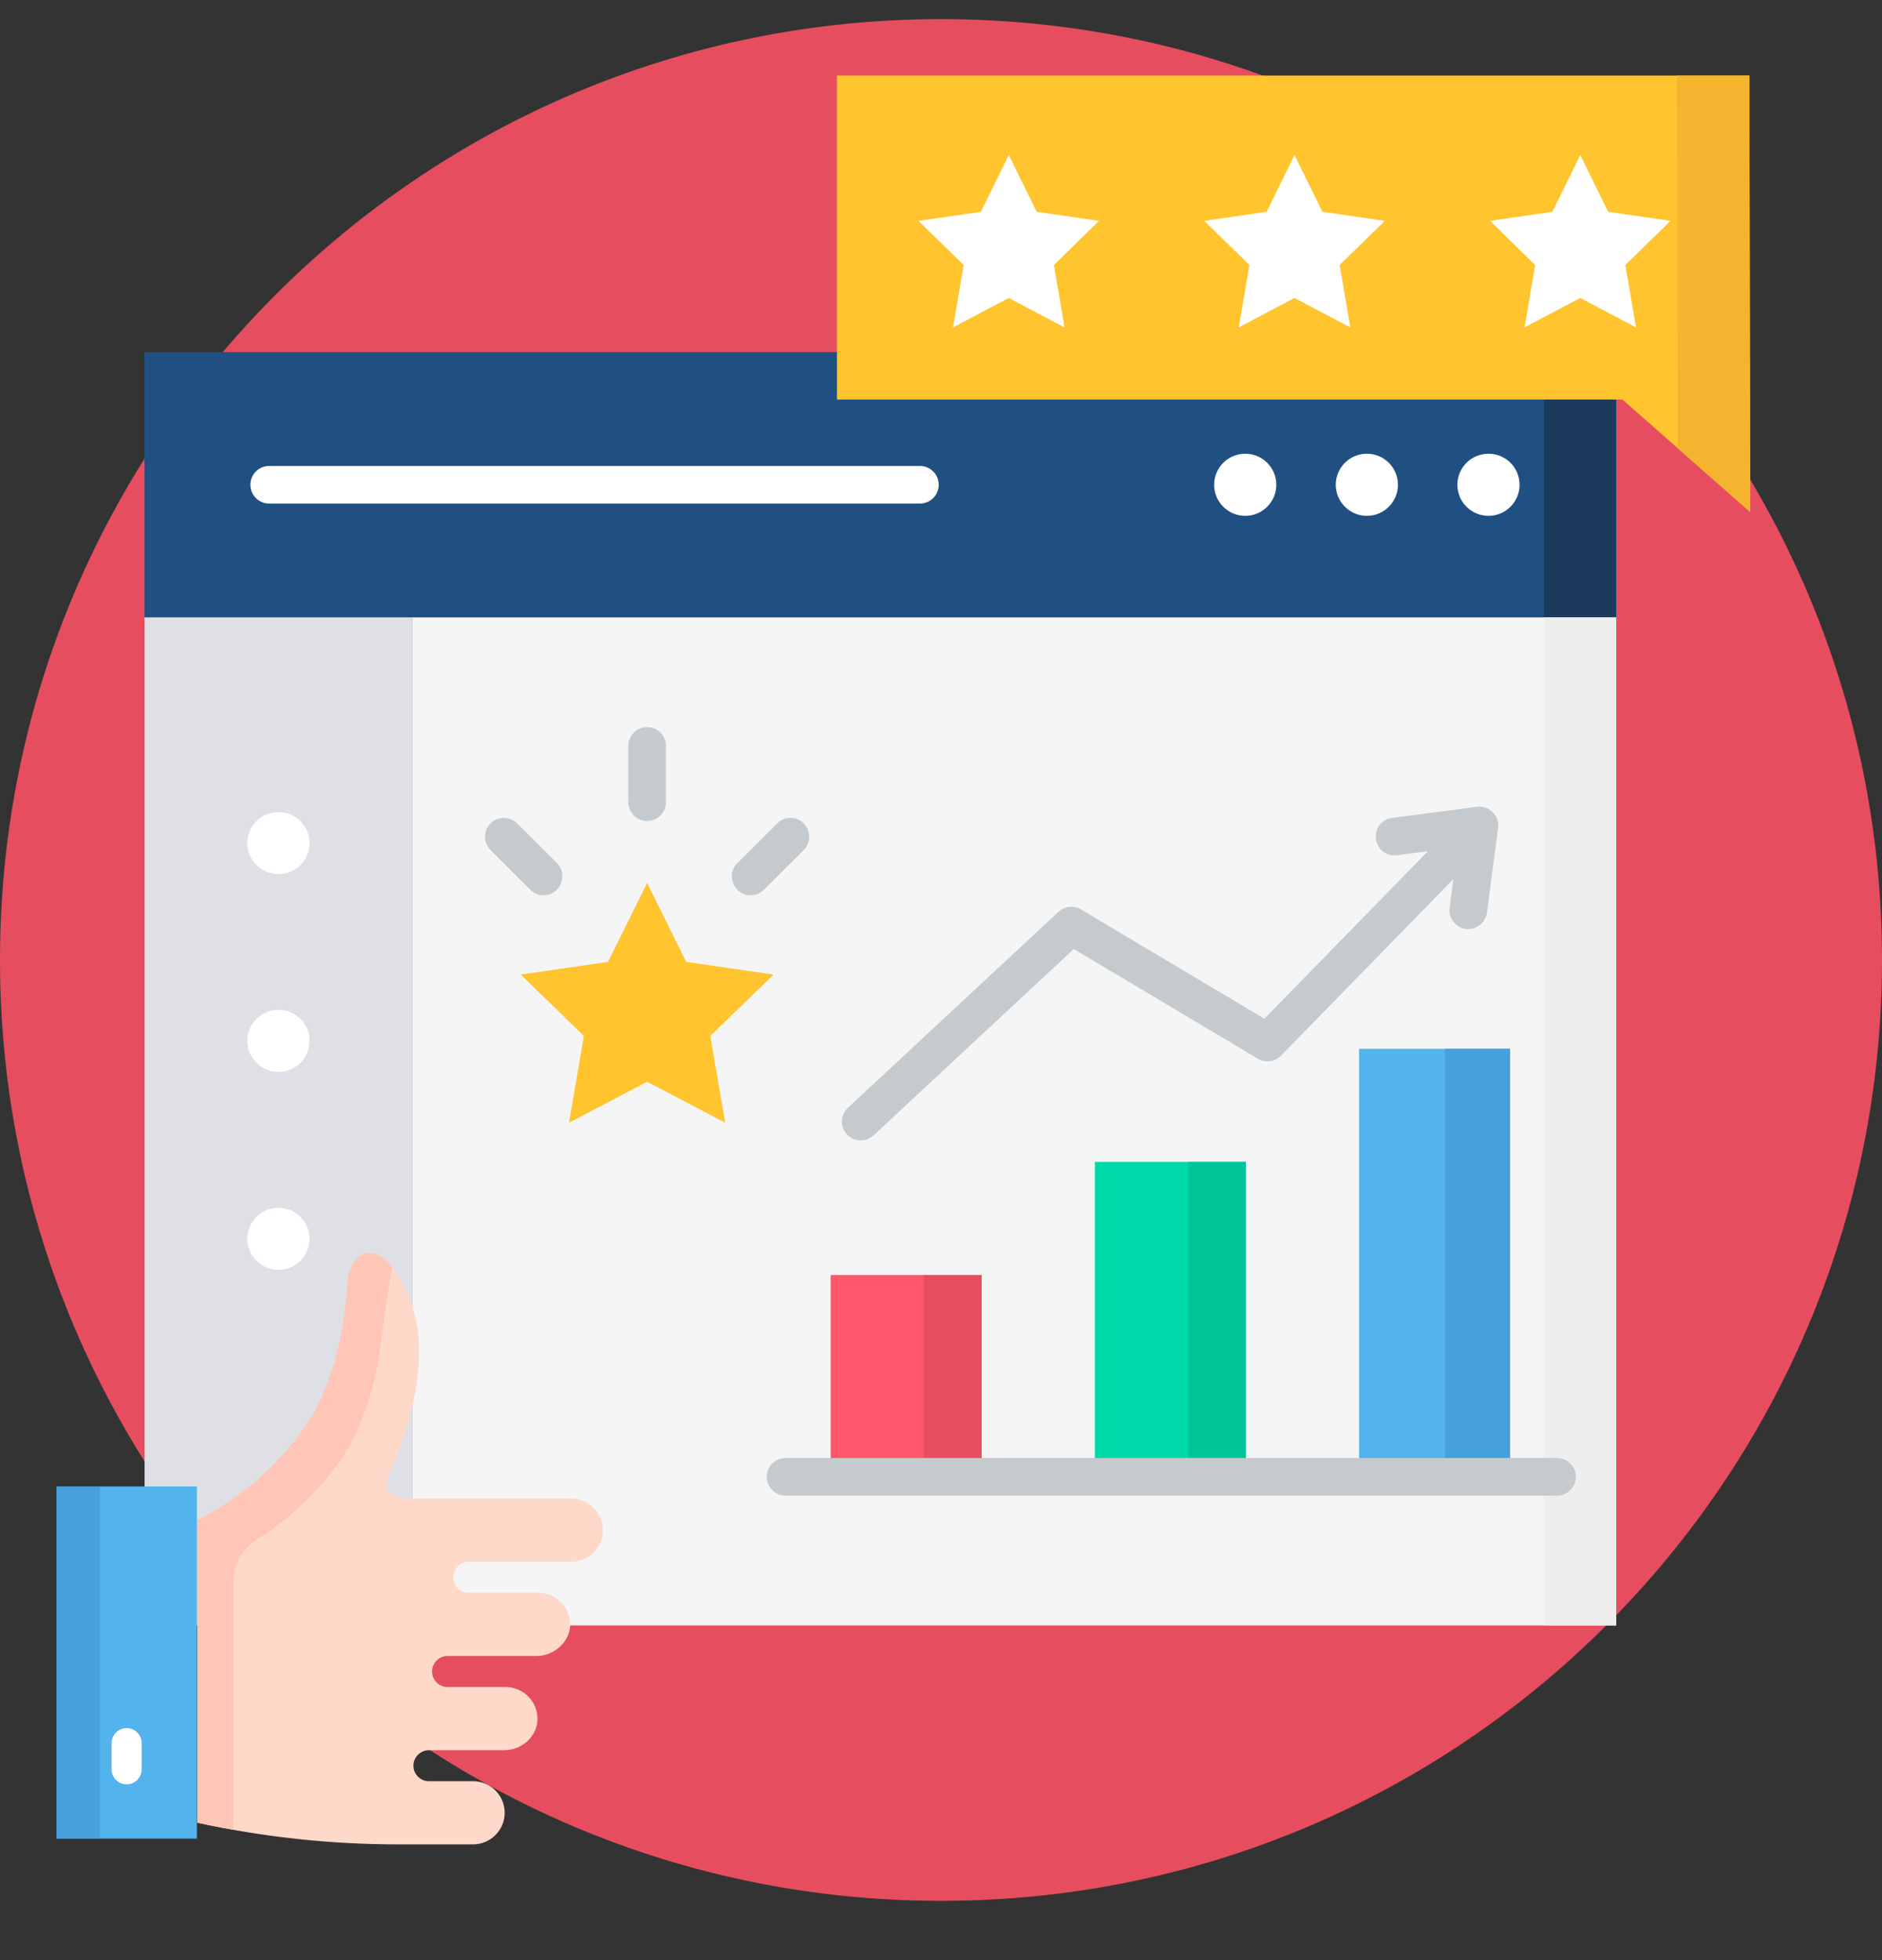 <?xml version="1.0" encoding="UTF-8"?>
<svg xmlns:xlink="http://www.w3.org/1999/xlink" xmlns="http://www.w3.org/2000/svg" width="24" height="25" viewBox="0 0 24 25" fill="none">
  <rect x="0" y="0" width="24" height="25" fill="#333333" stroke="none"/>
  <g clip-path="url(#clip0_1462_10387)">
    <path d="M12 24.244C18.627 24.244 24 18.872 24 12.244C24 5.617 18.627 0.244 12 0.244C5.373 0.244 0 5.617 0 12.244C0 18.872 5.373 24.244 12 24.244Z" fill="#E64E60"></path>
    <path d="M1.843 4.491H20.61V7.875H1.843V4.491Z" fill="#205081"></path>
    <path d="M19.689 4.491H20.61V7.875H19.689V4.491Z" fill="#1C3B5C"></path>
    <path d="M1.844 7.875H5.257V20.731H1.844V7.875Z" fill="#DEE0E5"></path>
    <path d="M5.257 7.875H20.611V20.731H5.257V7.875Z" fill="#F5F5F5"></path>
    <path d="M19.691 7.875H20.611V20.731H19.691V7.875Z" fill="#EEEEEE"></path>
    <path d="M18.982 6.579C19.201 6.579 19.378 6.401 19.378 6.183C19.378 5.964 19.201 5.787 18.982 5.787C18.762 5.787 18.585 5.964 18.585 6.183C18.585 6.401 18.762 6.579 18.982 6.579Z" fill="white"></path>
    <path d="M17.431 6.579C17.65 6.579 17.827 6.401 17.827 6.183C17.827 5.964 17.65 5.787 17.431 5.787C17.212 5.787 17.034 5.964 17.034 6.183C17.034 6.401 17.212 6.579 17.431 6.579Z" fill="white"></path>
    <path d="M15.88 6.579C16.099 6.579 16.276 6.401 16.276 6.183C16.276 5.964 16.099 5.787 15.88 5.787C15.66 5.787 15.483 5.964 15.483 6.183C15.483 6.401 15.66 6.579 15.88 6.579Z" fill="white"></path>
    <path d="M3.551 13.672C3.77 13.672 3.947 13.495 3.947 13.276C3.947 13.057 3.77 12.88 3.551 12.88C3.331 12.88 3.154 13.057 3.154 13.276C3.154 13.495 3.331 13.672 3.551 13.672Z" fill="white"></path>
    <path d="M3.551 16.196C3.77 16.196 3.947 16.019 3.947 15.8C3.947 15.582 3.77 15.404 3.551 15.404C3.331 15.404 3.154 15.582 3.154 15.8C3.154 16.019 3.331 16.196 3.551 16.196Z" fill="white"></path>
    <path d="M3.551 11.148C3.77 11.148 3.947 10.971 3.947 10.753C3.947 10.534 3.77 10.357 3.551 10.357C3.331 10.357 3.154 10.534 3.154 10.753C3.154 10.971 3.331 11.148 3.551 11.148Z" fill="white"></path>
    <path d="M11.731 6.423H3.433C3.3 6.423 3.193 6.315 3.193 6.183C3.193 6.05 3.3 5.943 3.433 5.943H11.731C11.863 5.943 11.971 6.05 11.971 6.183C11.971 6.315 11.863 6.423 11.731 6.423Z" fill="white"></path>
    <path d="M8.252 13.797L9.248 14.319L9.058 13.213L9.864 12.43L8.75 12.268L8.252 11.262L7.754 12.268L6.641 12.43L7.446 13.213L7.256 14.319L8.252 13.797Z" fill="#FFC42E"></path>
    <path d="M8.252 10.471C8.12 10.471 8.012 10.364 8.012 10.231V9.514C8.012 9.381 8.12 9.274 8.252 9.274C8.385 9.274 8.492 9.381 8.492 9.514V10.231C8.492 10.364 8.385 10.471 8.252 10.471Z" fill="#C4CACD"></path>
    <path d="M6.933 11.419C6.872 11.419 6.811 11.396 6.764 11.349L6.255 10.842C6.161 10.748 6.161 10.596 6.255 10.502C6.348 10.408 6.5 10.408 6.594 10.502L7.103 11.009C7.251 11.157 7.143 11.419 6.933 11.419Z" fill="#C4CACD"></path>
    <path d="M9.571 11.419C9.361 11.419 9.253 11.157 9.402 11.009L9.91 10.502C10.004 10.408 10.156 10.408 10.249 10.502C10.343 10.596 10.343 10.748 10.249 10.842L9.741 11.349C9.694 11.395 9.632 11.419 9.571 11.419Z" fill="#C4CACD"></path>
    <path d="M10.593 16.262H12.518V18.815H10.593V16.262Z" fill="#FF576B"></path>
    <path d="M11.782 16.262H12.518V18.815H11.782V16.262Z" fill="#E64E60"></path>
    <path d="M13.962 14.819H15.888V18.815H13.962V14.819Z" fill="#00DAA9"></path>
    <path d="M15.151 14.819H15.888V18.815H15.151V14.819Z" fill="#01C499"></path>
    <path d="M17.332 13.377H19.257V18.815H17.332V13.377Z" fill="#53B3EC"></path>
    <path d="M18.429 13.377H19.257V18.815H18.429V13.377Z" fill="#479FDB"></path>
    <path d="M19.106 10.52C19.101 10.381 18.974 10.271 18.835 10.29L17.752 10.432C17.621 10.45 17.528 10.57 17.546 10.702C17.563 10.833 17.683 10.926 17.815 10.908L18.21 10.856L16.124 12.993L13.784 11.599C13.693 11.545 13.576 11.557 13.498 11.63L10.812 14.13C10.722 14.215 10.711 14.359 10.788 14.455C10.874 14.563 11.038 14.576 11.139 14.482L13.693 12.104L16.041 13.503C16.136 13.559 16.258 13.543 16.336 13.464L18.534 11.212L18.486 11.578C18.469 11.708 18.563 11.831 18.692 11.848C18.822 11.864 18.945 11.771 18.962 11.641L19.104 10.559C19.106 10.546 19.106 10.533 19.106 10.52Z" fill="#C4CACD"></path>
    <path d="M19.855 19.076H10.018C9.885 19.076 9.778 18.968 9.778 18.836C9.778 18.703 9.885 18.596 10.018 18.596H19.855C19.988 18.596 20.096 18.703 20.096 18.836C20.096 18.968 19.988 19.076 19.855 19.076Z" fill="#C4CACD"></path>
    <path d="M22.32 6.531L20.69 5.096H10.673V0.964H22.308L22.32 6.531Z" fill="#FFC42E"></path>
    <path d="M21.387 0.964L21.397 5.719L22.32 6.531L22.308 0.964H21.387Z" fill="#F4B42E"></path>
    <path d="M16.508 3.8L17.22 4.176L17.084 3.38L17.659 2.817L16.864 2.701L16.508 1.977L16.153 2.701L15.357 2.817L15.933 3.38L15.797 4.176L16.508 3.8Z" fill="white"></path>
    <path d="M12.864 3.8L13.575 4.176L13.44 3.38L14.015 2.817L13.22 2.701L12.864 1.977L12.509 2.701L11.713 2.817L12.289 3.38L12.153 4.176L12.864 3.8Z" fill="white"></path>
    <path d="M20.152 3.8L20.863 4.176L20.727 3.38L21.303 2.817L20.508 2.701L20.152 1.977L19.797 2.701L19.002 2.817L19.577 3.38L19.441 4.176L20.152 3.8Z" fill="white"></path>
    <path d="M0.72 18.959H2.511V23.45H0.72V18.959Z" fill="#53B3EC"></path>
    <path d="M0.72 18.959H1.272V23.45H0.72V18.959Z" fill="#479FDB"></path>
    <path d="M2.515 23.247C3.357 23.431 4.218 23.524 5.079 23.524H6.031C6.254 23.524 6.436 23.343 6.436 23.121C6.436 22.899 6.255 22.718 6.032 22.718H5.47C5.361 22.718 5.272 22.63 5.272 22.52C5.272 22.411 5.361 22.323 5.47 22.323H6.429C6.659 22.323 6.85 22.145 6.854 21.927C6.858 21.704 6.673 21.517 6.45 21.517H5.707C5.598 21.517 5.51 21.428 5.51 21.319C5.51 21.21 5.598 21.121 5.707 21.121H6.847C7.069 21.121 7.268 20.936 7.271 20.726C7.276 20.503 7.09 20.315 6.867 20.315H5.979C5.87 20.315 5.781 20.226 5.781 20.117C5.781 20.008 5.87 19.92 5.979 19.92H7.285C7.508 19.92 7.689 19.739 7.689 19.517C7.689 19.294 7.508 19.113 7.285 19.113C7.285 19.113 7.285 19.113 7.285 19.113L5.128 19.111C4.985 19.111 4.887 18.955 4.951 18.826C4.955 18.819 5.305 18.103 5.343 17.34C5.38 16.61 5.008 16.072 4.807 15.999C4.553 15.908 4.442 16.169 4.43 16.374C4.39 17.061 4.202 17.721 3.927 18.139C3.483 18.815 2.89 19.199 2.515 19.39L2.515 23.247Z" fill="#FED9C9"></path>
    <path d="M2.976 20.178C2.976 19.956 3.09 19.751 3.278 19.632C3.627 19.412 4.05 19.067 4.388 18.553C4.621 18.197 4.792 17.667 4.862 17.094C4.896 16.823 4.932 16.552 4.98 16.283L5.002 16.162C4.932 16.076 4.863 16.019 4.807 15.999C4.553 15.908 4.442 16.169 4.43 16.374C4.39 17.061 4.202 17.721 3.927 18.139C3.483 18.815 2.89 19.199 2.515 19.39V23.247C2.597 23.265 2.68 23.281 2.763 23.298C2.834 23.311 2.905 23.325 2.976 23.337L2.976 20.178Z" fill="#FFC5B7"></path>
    <path d="M1.615 22.758C1.509 22.758 1.423 22.672 1.423 22.566V22.233C1.423 22.127 1.509 22.041 1.615 22.041C1.721 22.041 1.807 22.127 1.807 22.233V22.566C1.807 22.672 1.721 22.758 1.615 22.758Z" fill="white"></path>
  </g>
  <defs>
    <clipPath id="clip0_1462_10387">
      <rect width="24" height="24" fill="white" transform="translate(0 0.244)"></rect>
    </clipPath>
  </defs>
</svg>
